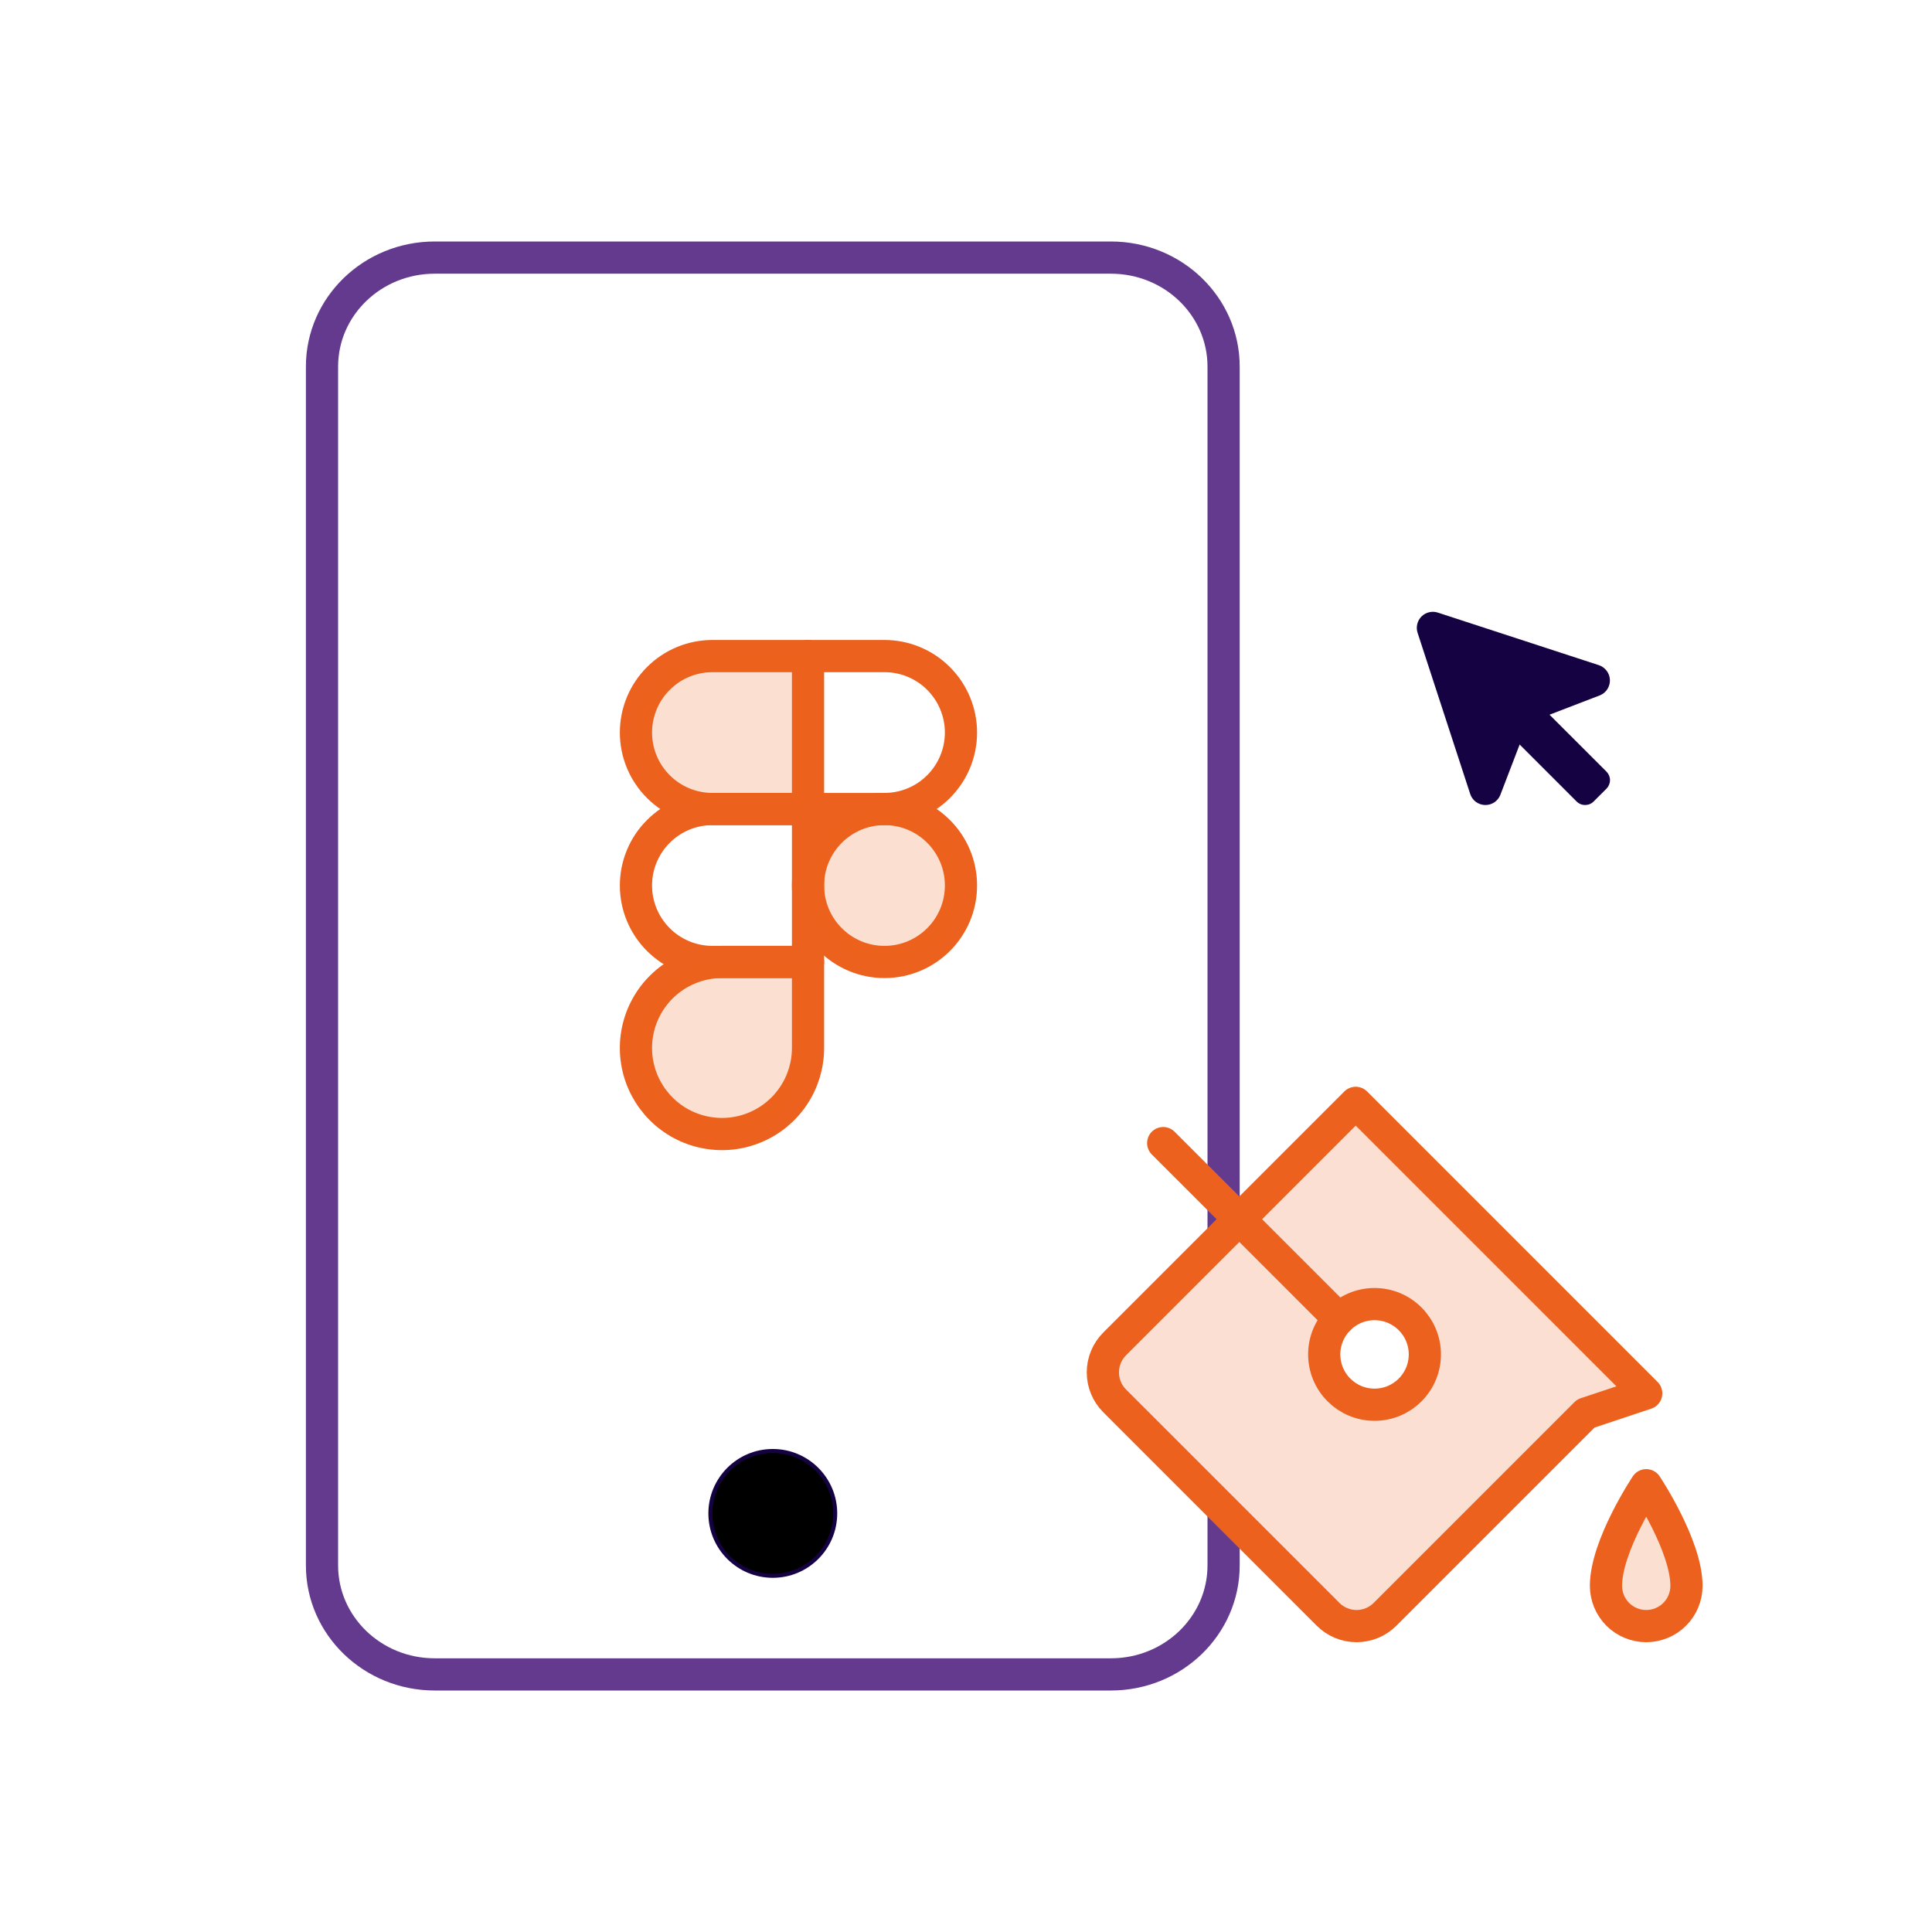<svg width="60" height="60" viewBox="0 0 60 60" fill="none" xmlns="http://www.w3.org/2000/svg">
<rect width="60" height="60" fill="white"/>
<path d="M10 11.385L10 48.615C10 50.485 11.567 52 13.5 52L34.5 52C36.433 52 38 50.485 38 48.615L38 11.385C38 9.515 36.433 8 34.5 8L13.5 8C11.567 8 10 9.515 10 11.385Z" stroke="#633A8D" stroke-linecap="round" stroke-linejoin="round"/>
<path d="M22.062 47C22.062 45.93 22.93 45.062 24 45.062C25.07 45.062 25.938 45.93 25.938 47C25.938 48.07 25.07 48.938 24 48.938C22.93 48.938 22.062 48.07 22.062 47Z" fill="black" stroke="#150242" stroke-width="0.125"/>
<g clip-path="url(#clip0_3888_2987)">
<path d="M27.469 29.875C28.78 29.875 29.844 28.812 29.844 27.5C29.844 26.188 28.78 25.125 27.469 25.125C26.157 25.125 25.094 26.188 25.094 27.5C25.094 28.812 26.157 29.875 27.469 29.875Z" stroke="#EC611D" stroke-linecap="round" stroke-linejoin="round"/>
<path d="M25.094 25.125H27.469C28.099 25.125 28.703 24.875 29.148 24.429C29.593 23.984 29.844 23.38 29.844 22.75C29.844 22.12 29.593 21.516 29.148 21.071C28.703 20.625 28.099 20.375 27.469 20.375H25.094" stroke="#EC611D" stroke-linecap="round" stroke-linejoin="round"/>
<path d="M25.094 20.375H22.125C21.495 20.375 20.891 20.625 20.446 21.071C20 21.516 19.75 22.12 19.75 22.75C19.75 23.38 20 23.984 20.446 24.429C20.891 24.875 21.495 25.125 22.125 25.125H25.094V20.375Z" stroke="#EC611D" stroke-linecap="round" stroke-linejoin="round"/>
<path d="M25.094 25.125H22.125C21.495 25.125 20.891 25.375 20.446 25.821C20 26.266 19.75 26.87 19.75 27.5C19.75 28.13 20 28.734 20.446 29.179C20.891 29.625 21.495 29.875 22.125 29.875H25.094V25.125Z" stroke="#EC611D" stroke-linecap="round" stroke-linejoin="round"/>
<path d="M25.094 29.875H22.422C21.893 29.875 21.377 30.032 20.938 30.325C20.498 30.619 20.156 31.036 19.953 31.524C19.751 32.013 19.698 32.55 19.801 33.068C19.904 33.586 20.159 34.062 20.533 34.436C20.906 34.81 21.382 35.064 21.901 35.167C22.419 35.27 22.956 35.218 23.444 35.015C23.933 34.813 24.35 34.471 24.643 34.031C24.937 33.592 25.094 33.075 25.094 32.547V29.875Z" stroke="#EC611D" stroke-linecap="round" stroke-linejoin="round"/>
<path opacity="0.2" d="M27.469 29.875C28.78 29.875 29.844 28.812 29.844 27.5C29.844 26.188 28.78 25.125 27.469 25.125C26.157 25.125 25.094 26.188 25.094 27.5C25.094 28.812 26.157 29.875 27.469 29.875Z" fill="#EC611D"/>
<path opacity="0.2" d="M25.094 20.375H22.125C21.495 20.375 20.891 20.625 20.446 21.071C20 21.516 19.75 22.12 19.75 22.75C19.75 23.38 20 23.984 20.446 24.429C20.891 24.875 21.495 25.125 22.125 25.125H25.094V20.375Z" fill="#EC611D"/>
<path opacity="0.2" d="M25.094 29.875H22.422C21.893 29.875 21.377 30.032 20.938 30.325C20.498 30.619 20.156 31.036 19.953 31.524C19.751 32.013 19.698 32.55 19.801 33.068C19.904 33.586 20.159 34.062 20.533 34.436C20.906 34.81 21.382 35.064 21.901 35.167C22.419 35.27 22.956 35.218 23.444 35.015C23.933 34.813 24.35 34.471 24.643 34.031C24.937 33.592 25.094 33.075 25.094 32.547V29.875Z" fill="#EC611D"/>
</g>
<g clip-path="url(#clip1_3888_2987)">
<path opacity="0.2" d="M52.375 49.25C52.375 49.581 52.243 49.9 52.009 50.134C51.775 50.368 51.456 50.5 51.125 50.5C50.794 50.5 50.475 50.368 50.241 50.134C50.007 49.9 49.875 49.581 49.875 49.25C49.875 48 51.125 46.125 51.125 46.125C51.125 46.125 52.375 48 52.375 49.25Z" fill="#EC611D"/>
<path d="M42.103 34.25L34.616 41.737C34.5 41.853 34.408 41.991 34.345 42.142C34.282 42.294 34.25 42.456 34.25 42.621C34.25 42.785 34.282 42.947 34.345 43.099C34.408 43.251 34.5 43.389 34.616 43.505L41.245 50.134C41.361 50.25 41.499 50.342 41.651 50.405C41.802 50.468 41.965 50.5 42.129 50.5C42.293 50.5 42.456 50.468 42.608 50.405C42.759 50.342 42.897 50.25 43.013 50.134L49.25 43.897L51.125 43.272L42.103 34.25ZM43.792 43.167C43.574 43.386 43.295 43.535 42.992 43.595C42.689 43.655 42.375 43.624 42.089 43.506C41.804 43.388 41.559 43.188 41.388 42.931C41.216 42.674 41.124 42.372 41.124 42.062C41.124 41.753 41.216 41.451 41.388 41.194C41.559 40.937 41.804 40.737 42.089 40.619C42.375 40.501 42.689 40.47 42.992 40.53C43.295 40.59 43.574 40.739 43.792 40.958C44.085 41.251 44.249 41.648 44.249 42.062C44.249 42.477 44.085 42.874 43.792 43.167Z" fill="#FBDFD2"/>
<path d="M52.375 49.25C52.375 49.581 52.243 49.9 52.009 50.134C51.775 50.368 51.456 50.5 51.125 50.5C50.794 50.5 50.475 50.368 50.241 50.134C50.007 49.9 49.875 49.581 49.875 49.25C49.875 48 51.125 46.125 51.125 46.125C51.125 46.125 52.375 48 52.375 49.25Z" stroke="#EC611D" stroke-linecap="round" stroke-linejoin="round"/>
<path d="M49.25 43.897L43.013 50.134C42.897 50.25 42.759 50.342 42.608 50.405C42.456 50.468 42.293 50.5 42.129 50.5C41.965 50.5 41.802 50.468 41.651 50.405C41.499 50.342 41.361 50.25 41.245 50.134L34.616 43.505C34.5 43.389 34.408 43.251 34.345 43.099C34.282 42.947 34.25 42.785 34.25 42.621C34.25 42.456 34.282 42.294 34.345 42.142C34.408 41.991 34.5 41.853 34.616 41.737L42.103 34.25L51.125 43.272L49.25 43.897Z" stroke="#EC611D" stroke-linecap="round" stroke-linejoin="round"/>
<path d="M42.688 43.625C43.55 43.625 44.25 42.925 44.25 42.062C44.25 41.2 43.55 40.5 42.688 40.5C41.825 40.5 41.125 41.2 41.125 42.062C41.125 42.925 41.825 43.625 42.688 43.625Z" stroke="#EC611D" stroke-linecap="round" stroke-linejoin="round"/>
<path d="M41.583 40.958L36.124 35.5" stroke="#EC611D" stroke-linecap="round" stroke-linejoin="round"/>
</g>
<g clip-path="url(#clip2_3888_2987)">
<path d="M49.89 24.494L49.493 24.89C49.459 24.925 49.417 24.953 49.372 24.972C49.326 24.991 49.277 25 49.228 25C49.178 25 49.13 24.991 49.084 24.972C49.038 24.953 48.997 24.925 48.962 24.89L47.194 23.122L46.593 24.69L46.589 24.7C46.551 24.789 46.487 24.865 46.406 24.919C46.325 24.972 46.23 25 46.133 25H46.108C46.007 24.995 45.91 24.96 45.829 24.899C45.749 24.837 45.689 24.753 45.658 24.656L44.025 19.654C43.996 19.566 43.992 19.472 44.014 19.383C44.035 19.293 44.081 19.211 44.146 19.146C44.211 19.081 44.293 19.035 44.383 19.014C44.472 18.992 44.566 18.996 44.654 19.025L49.656 20.658C49.752 20.69 49.835 20.75 49.896 20.831C49.957 20.911 49.992 21.008 49.997 21.109C50.002 21.209 49.976 21.309 49.923 21.395C49.87 21.481 49.792 21.549 49.7 21.589L49.69 21.593L48.122 22.196L49.89 23.963C49.96 24.034 50 24.129 50 24.228C50 24.328 49.96 24.423 49.89 24.494Z" fill="#150242"/>
</g>
<defs>
<clipPath id="clip0_3888_2987">
<rect width="19" height="19" fill="white" transform="translate(15 18)"/>
</clipPath>
<clipPath id="clip1_3888_2987">
<rect width="20" height="20" fill="white" transform="translate(33 33)"/>
</clipPath>
<clipPath id="clip2_3888_2987">
<rect width="8" height="8" fill="white" transform="translate(43 18)"/>
</clipPath>
</defs>
</svg>
